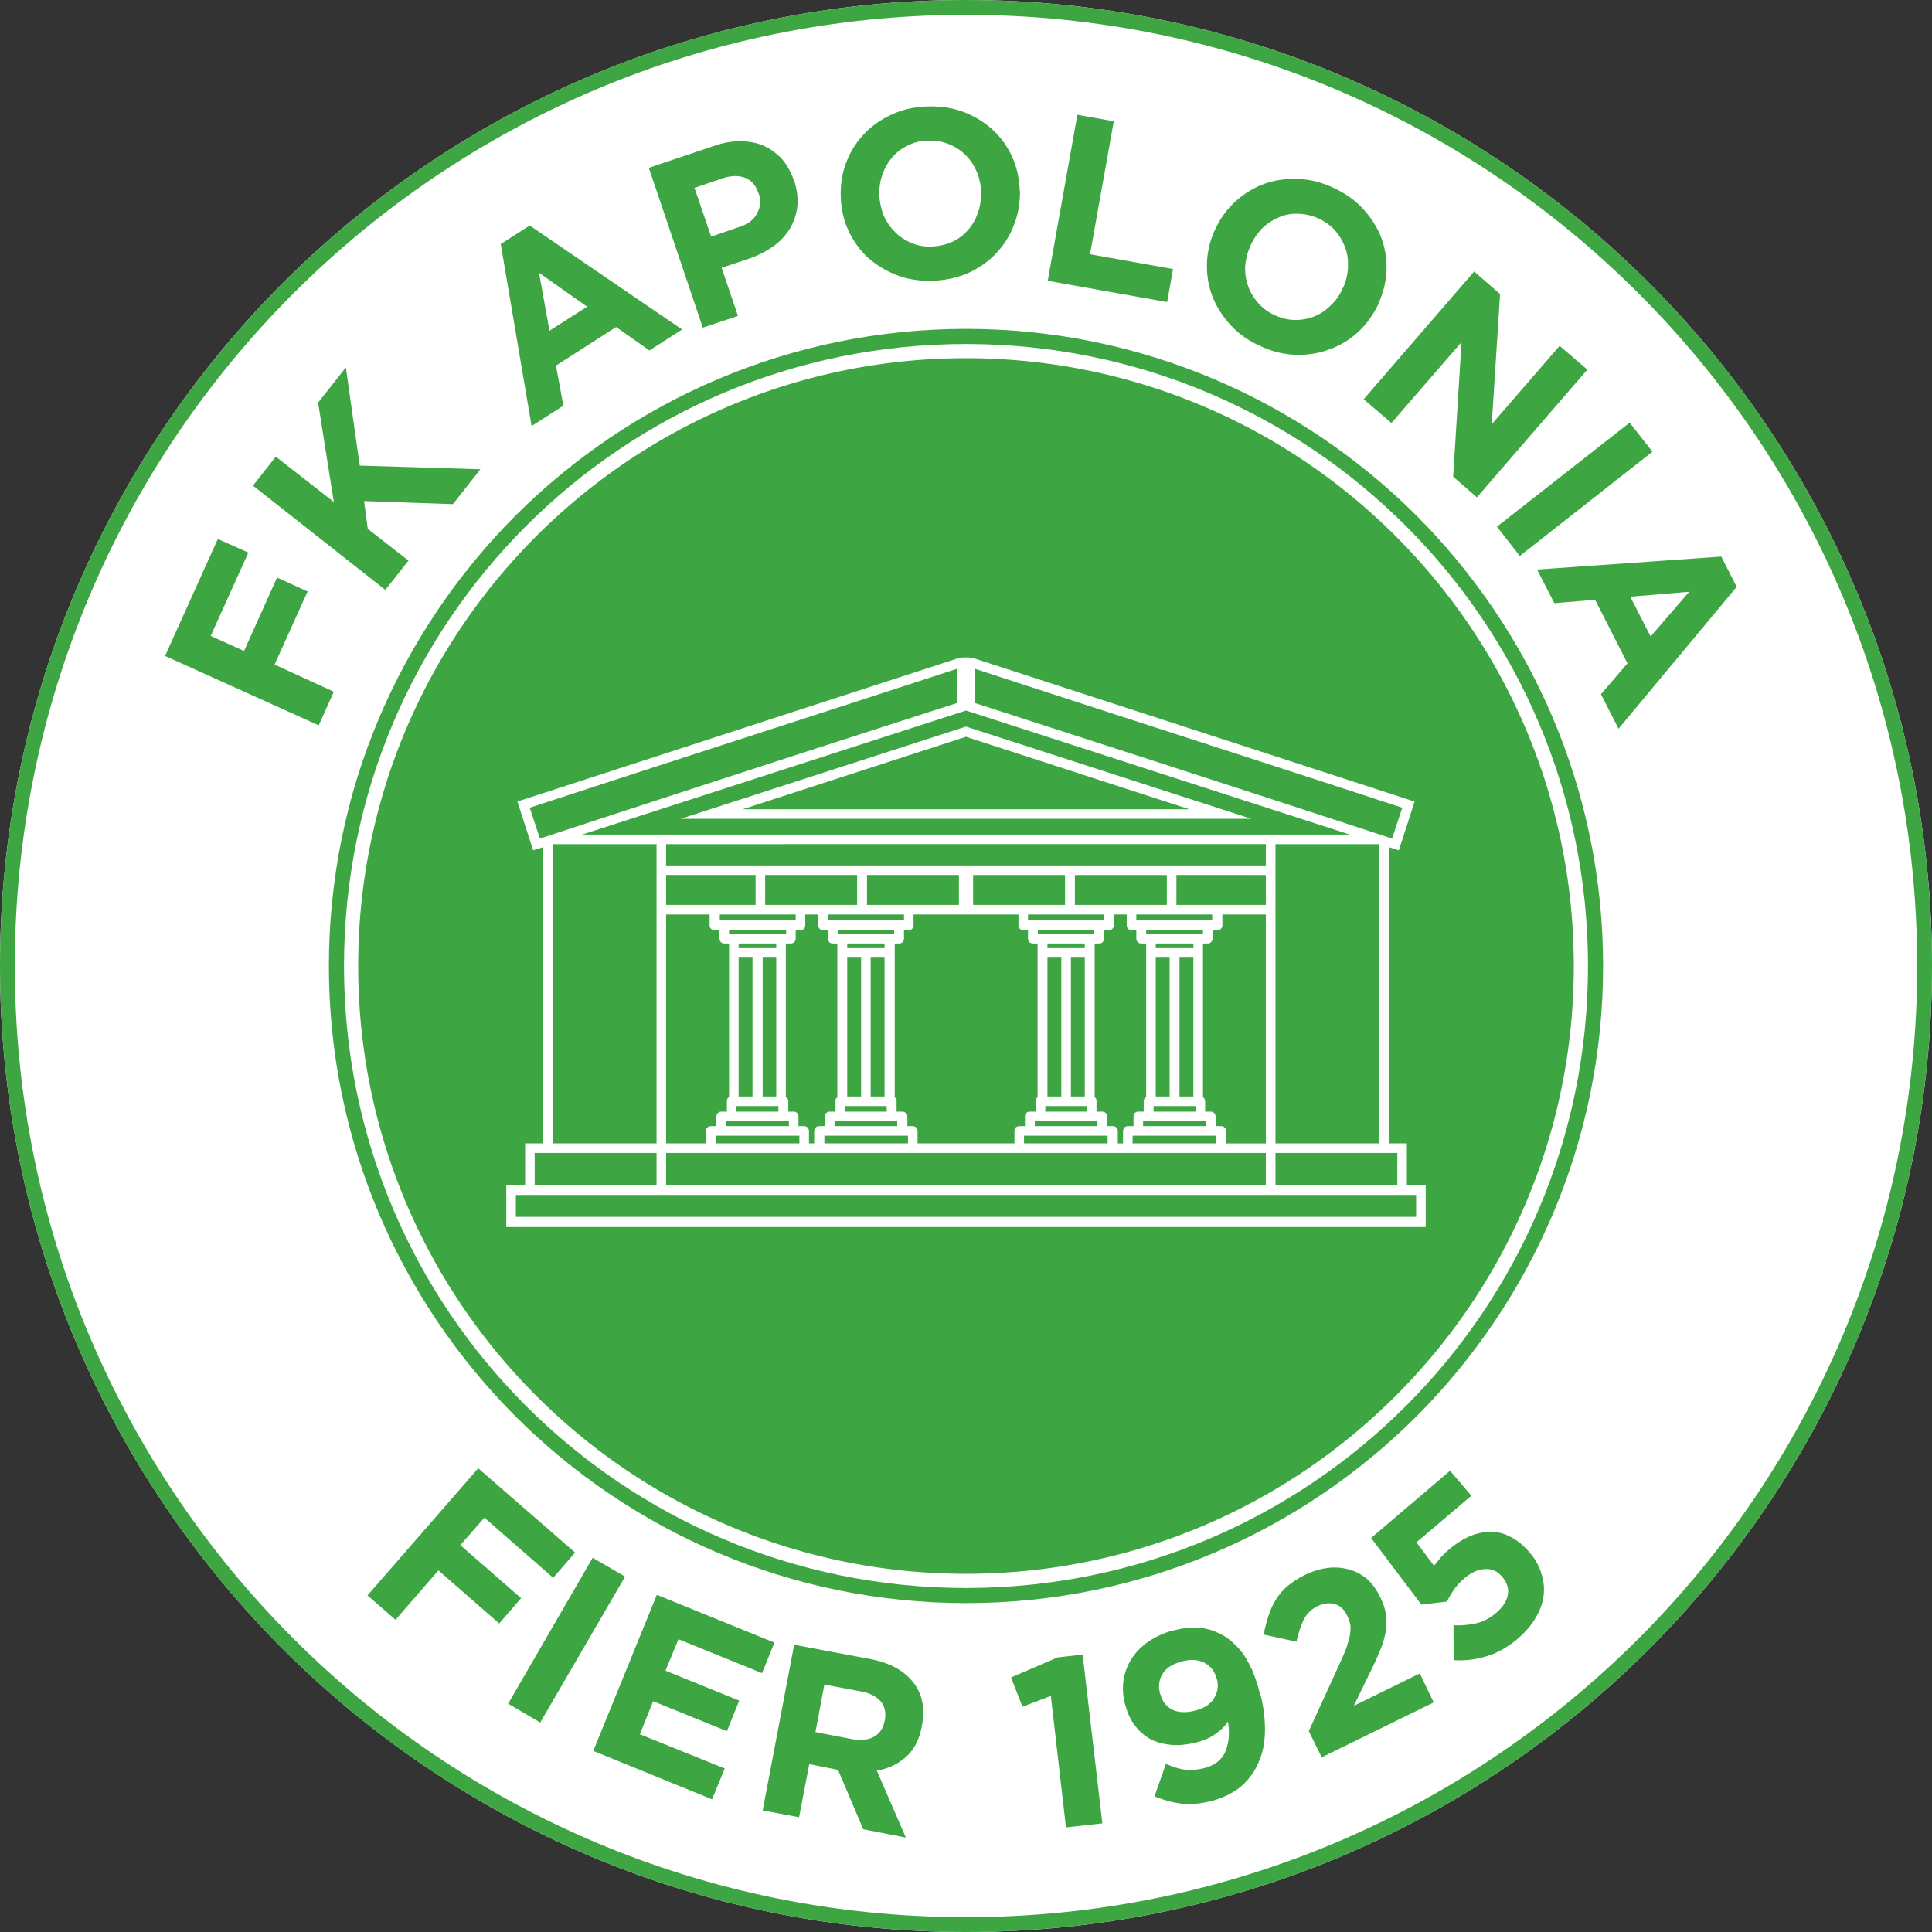 <svg xmlns="http://www.w3.org/2000/svg" xml:space="preserve" width="275" height="275" viewBox="-12.25 -12.25 275 275"><rect x="-12.25" y="-12.25" width="275" height="275" fill="#333333" stroke="none"/><g fill-rule="evenodd" clip-rule="evenodd"><path fill="#FFF" d="M125.25-12.25c37.986 0 72.329 15.415 97.229 40.271 24.856 24.901 40.271 59.243 40.271 97.229s-15.415 72.329-40.271 97.229c-24.899 24.856-59.242 40.271-97.229 40.271s-72.329-15.415-97.229-40.271c-24.856-24.9-40.271-59.243-40.271-97.229 0-37.987 15.415-72.329 40.271-97.229C52.921 3.165 87.263-12.25 125.25-12.25"/><path fill="#3DA643" d="M125.25-12.25c37.986 0 72.329 15.415 97.229 40.271 24.856 24.901 40.271 59.243 40.271 97.229s-15.415 72.329-40.271 97.229c-24.899 24.856-59.242 40.271-97.229 40.271s-72.329-15.415-97.229-40.271c-24.856-24.9-40.271-59.243-40.271-97.229 0-37.987 15.415-72.329 40.271-97.229C52.921 3.165 87.263-12.25 125.25-12.25m95.735 41.764C196.48 5.009 162.622-10.142 125.25-10.142S54.019 5.008 29.514 29.513s-39.655 58.364-39.655 95.736 15.15 71.23 39.655 95.735 58.364 39.657 95.736 39.657 71.23-15.152 95.735-39.657 39.657-58.363 39.657-95.735c.001-37.372-15.152-71.23-39.657-95.735"/><path fill="#3DA643" d="M125.25 34.564c25.031 0 47.692 10.189 64.116 26.569 16.381 16.424 26.569 39.085 26.569 64.117s-10.188 47.692-26.569 64.116c-16.424 16.381-39.085 26.569-64.116 26.569-25.032 0-47.692-10.188-64.117-26.569-16.38-16.424-26.569-39.085-26.569-64.116s10.189-47.692 26.569-64.117c16.425-16.38 39.085-26.569 64.117-26.569m62.623 28.062c-16.029-16.029-38.162-25.91-62.623-25.91s-46.595 9.881-62.624 25.91-25.91 38.163-25.91 62.624 9.881 46.594 25.91 62.623c16.029 16.03 38.163 25.911 62.624 25.911s46.594-9.881 62.623-25.911c16.03-16.029 25.911-38.162 25.911-62.623s-9.881-46.595-25.911-62.624"/><path fill="#3DA643" d="M125.25 38.736c47.78 0 86.514 38.734 86.514 86.514s-38.733 86.514-86.514 86.514-86.514-38.733-86.514-86.514S77.47 38.736 125.25 38.736m1.449 42.818a3.3 3.3 0 0 0-1.143-.22h-.614a3.3 3.3 0 0 0-1.142.22c-20.816 6.763-41.588 13.525-62.404 20.289l2.24 6.939 1.405-.439v42.159h-2.548v5.973h-2.679v5.93h130.87v-5.93h-2.68v-5.973h-2.546v-42.159l1.405.439 2.239-6.939c-20.815-6.763-41.586-13.526-62.403-20.289m-1.449 79.4h64.072v-3.118H61.177v3.118zm0-4.48h42.686v-4.611H82.564v4.611zm0-5.973h6.895v-1.757c0-.176.088-.482.263-.57.132-.044.266-.132.396-.132h.834v-1.361c0-.438.308-.702.703-.702h.834v-1.493c0-.263.044-.396.264-.528v-21.913h-.658c-.396 0-.704-.263-.704-.703v-1.186h-.658a.693.693 0 0 1-.701-.703v-1.537h-14.933v1.537a.695.695 0 0 1-.703.703h-.659v1.186c0 .439-.307.703-.703.703h-.614v21.913a.58.58 0 0 1 .263.528v1.493h.791c.395 0 .747.264.747.702v1.361h.791c.131 0 .263.088.395.132.176.088.264.395.264.57v1.757zm0-39.567h42.686v-3.031H82.564v3.031zm0-4.392h54.631L125.25 88.888l-54.631 17.654zm-61.394 49.932h17.347v-4.611H63.856zm-.703-53.752 1.449 4.391a9324 9324 0 0 1 59.33-19.279v-4.875c-20.288 6.631-40.534 13.131-60.779 19.763m30.302.219h63.589l-31.794-10.32zm31.795-11.77-40.622 13.13h81.244zm-32.365 31.532h5.357v-.659h-5.357zm-1.362-2.02h8.125v-.527h-8.125zm-1.318-1.933h10.803v-.834H90.205zm18.137 3.953h5.314v-.659h-5.314zm6.676-2.02v-.527h-8.037v.527zm1.405-1.933v-.834H105.62v.834zm7.817-6.455h-13.087v4.259h13.087zm-27.579 4.259h13.087v-4.259H96.661zm-14.097 0h12.735v-4.259H82.564zm-16.117-8.651v42.598h14.756v-42.598zm41.895 16.161v19.762h1.977v-19.762zm3.338 19.762h1.977v-19.762h-1.977zm2.283 2.153v-.791h-5.928v.791zm-7.421 2.063h8.915v-.703h-8.915zm10.452 1.362h-11.902v1.097h11.902zm-15.458 0H89.635v1.097h11.901zm-10.453-1.362h8.958v-.703h-8.958zm7.466-2.854h-5.972v.791h5.972zm-5.664-21.124v19.762h1.976v-19.762zm3.425 19.762h1.932v-19.762H96.31zm7.334 6.675v-1.757c0-.395.307-.702.703-.702h.79v-1.361c0-.395.352-.702.747-.702h.791v-1.493c0-.263.044-.396.264-.528v-21.913h-.659c-.396 0-.659-.263-.659-.703v-1.186h-.703a.695.695 0 0 1-.703-.703v-1.537h-1.844v1.537c0 .395-.307.703-.659.703h-.703v1.186a.693.693 0 0 1-.702.703h-.703v21.869c.219.132.351.353.351.572v1.493h.791c.396 0 .659.308.659.702v1.361h.834c.351 0 .659.308.659.702v1.757zm-15.415 0v-1.757c0-.395.307-.702.703-.702h.791v-1.361c0-.395.307-.702.703-.702h.79v-1.493c0-.176.089-.484.308-.572v-21.869h-.704c-.351 0-.659-.307-.659-.703v-1.186h-.659c-.395 0-.746-.264-.746-.703v-1.537h-6.192v32.585zm98.415 5.973v-4.611h-17.346v4.611zm.703-53.752c-20.244-6.632-40.49-13.131-60.779-19.763v4.875c19.807 6.412 39.568 12.78 59.33 19.279zm-29.731 19.981v-.659h-5.358v.659zm1.362-2.02v-.527h-8.08v.527zm1.316-1.933v-.834h-10.802v.834zm-18.137 3.953v-.659h-5.313v.659zm-6.675-2.02h8.036v-.527h-8.036zm-1.406-1.933h10.804v-.834h-10.804zm-7.815-6.455v4.259h13.087v-4.259zm27.578 4.259v-4.259h-13.087v4.259zm14.097 0v-4.259H155.2v4.259zm16.117-8.651h-14.755v42.598h14.755zm-41.896 16.161h-1.977v19.762h1.977zm-3.338 19.762v-19.762h-1.976v19.762zm-2.283 2.153h5.928v-.791h-5.928zm7.421 2.063v-.703h-8.914v.703zm-10.451 1.362v1.097h11.901v-1.097zm15.458 0v1.097h11.902v-1.097zm10.453-1.362v-.703h-8.96v.703zm-7.467-2.854v.791h5.973v-.791zm5.666-21.124h-1.976v19.762h1.976zm-3.382 19.762v-19.762h-1.977v19.762zm-7.378 6.675h.747v-1.757c0-.395.308-.702.658-.702h.835v-1.361c0-.395.264-.702.658-.702h.79v-1.493c0-.22.132-.44.353-.572v-21.869h-.704a.69.69 0 0 1-.701-.703v-1.186h-.66a.694.694 0 0 1-.702-.703v-1.537h-1.844v1.537a.695.695 0 0 1-.704.703h-.702v1.186c0 .439-.263.703-.657.703h-.66v21.913c.22.132.264.266.264.528v1.493h.791c.395 0 .746.308.746.702v1.361h.791c.395 0 .702.308.702.702v1.757zm15.415 0h5.664v-32.585h-6.192v1.537c0 .439-.351.703-.745.703h-.66v1.186c0 .396-.307.703-.658.703h-.702v21.869c.176.088.308.396.308.572v1.493h.79c.395 0 .703.308.703.702v1.361h.79c.395 0 .703.308.703.702zM11.245 81.115l7.509-16.644 4.348 1.932-5.357 11.858 4.743 2.151 4.698-10.452 4.348 1.976-4.699 10.408 8.432 3.864-2.151 4.787zm12.516-24.241 18.84 14.844 3.294-4.172-5.797-4.523-.527-3.953 12.647.439 3.909-4.962-17.171-.527-1.977-13.965-3.952 5.006 2.239 14.141-8.256-6.455zm47.56-25.471-6.851-4.831 1.494 8.256zm-12.296-8.915 4.128-2.635 21.694 14.799-4.655 2.986-4.743-3.337-8.563 5.49L67.94 45.5l-4.523 2.898zm33.903-2.416c1.273-.396 2.151-1.055 2.591-1.977.482-.878.57-1.8.219-2.811l-.044-.043c-.351-1.143-1.01-1.844-1.932-2.196q-1.385-.527-3.293.132l-3.865 1.318 2.372 6.938zM80.105 11.64l7.685 22.749 5.006-1.669-2.327-6.851 3.82-1.274a14 14 0 0 0 3.426-1.712 8.7 8.7 0 0 0 2.415-2.503c.571-.966.967-2.02 1.099-3.162.131-1.185 0-2.415-.439-3.732l-.044-.044c-.395-1.186-.966-2.196-1.669-3.03-.747-.791-1.581-1.449-2.591-1.888-.966-.439-2.064-.659-3.25-.659-1.185-.044-2.503.175-3.865.659zm40.27 11.199q1.581-.066 2.898-.659a6.5 6.5 0 0 0 2.24-1.668 7 7 0 0 0 1.405-2.416c.351-.922.482-1.888.482-2.898v-.088c-.044-1.011-.22-1.977-.614-2.899-.395-.922-.878-1.668-1.581-2.372a6.9 6.9 0 0 0-2.328-1.537 6.6 6.6 0 0 0-2.942-.526q-1.647 0-2.899.659a6.5 6.5 0 0 0-2.24 1.668 7 7 0 0 0-1.405 2.416c-.352.878-.483 1.844-.483 2.898v.044a9.2 9.2 0 0 0 .615 2.942 7.8 7.8 0 0 0 1.581 2.328c.658.702 1.448 1.185 2.327 1.58.881.396 1.891.572 2.944.528m.044 4.874c-1.845.044-3.557-.219-5.094-.834a13.6 13.6 0 0 1-4.128-2.547 12.1 12.1 0 0 1-2.723-3.865c-.659-1.45-1.011-3.074-1.055-4.787v-.044c-.044-1.712.22-3.337.834-4.875a11.9 11.9 0 0 1 2.547-3.996c1.099-1.142 2.416-2.064 3.997-2.767 1.537-.703 3.25-1.054 5.094-1.098s3.558.219 5.139.834c1.537.615 2.899 1.449 4.083 2.547 1.142 1.054 2.064 2.372 2.723 3.821a12.5 12.5 0 0 1 1.055 4.786l.044.089c0 1.712-.263 3.337-.879 4.83-.57 1.538-1.449 2.855-2.546 4.041q-1.648 1.713-3.954 2.767a13.9 13.9 0 0 1-5.137 1.098m20.685-23.627 5.182.922-3.382 18.928 11.813 2.108-.836 4.699-16.994-3.03zm28.15 28.546c.965.439 1.888.659 2.898.659.966 0 1.889-.176 2.722-.527.879-.351 1.625-.878 2.329-1.581a6.8 6.8 0 0 0 1.668-2.416l.044-.044a7.6 7.6 0 0 0 .702-2.898c.044-.966-.044-1.889-.395-2.811a7.5 7.5 0 0 0-1.406-2.416c-.657-.746-1.449-1.317-2.414-1.756a7.2 7.2 0 0 0-2.942-.659 5.9 5.9 0 0 0-2.724.527 7.9 7.9 0 0 0-2.327 1.538 9 9 0 0 0-1.669 2.459v.044c-.439.922-.659 1.888-.747 2.854a7.4 7.4 0 0 0 .395 2.811c.31.922.792 1.713 1.45 2.459a6.7 6.7 0 0 0 2.416 1.757m-2.064 4.391c-1.713-.746-3.118-1.757-4.261-2.986s-2.02-2.591-2.592-4.084c-.57-1.449-.834-3.03-.79-4.655a12.1 12.1 0 0 1 1.099-4.743l.044-.088c.702-1.537 1.669-2.898 2.854-3.997 1.229-1.098 2.548-1.932 4.041-2.503 1.493-.57 3.118-.791 4.787-.747 1.713.043 3.425.439 5.094 1.23 1.669.747 3.118 1.756 4.259 2.986 1.143 1.229 2.021 2.591 2.592 4.04.57 1.493.835 3.03.791 4.655-.045 1.625-.44 3.25-1.142 4.787v.087c-.748 1.538-1.669 2.855-2.899 3.997a11.7 11.7 0 0 1-4.039 2.459c-1.493.571-3.074.834-4.787.791a12.5 12.5 0 0 1-5.051-1.229m30.389-10.627-15.721 18.182 3.951 3.381 9.969-11.506-1.185 19.147 3.381 2.943 15.723-18.182-3.952-3.381-9.661 11.155 1.185-18.533zm22.134 21.519 3.25 4.128-18.885 14.843-3.25-4.172zm2.985 30.433 5.49-6.368-8.388.703zm10.058-11.374 2.195 4.303-16.819 20.202-2.504-4.918 3.776-4.392-4.609-9.046-5.798.483-2.459-4.787zM55.819 196.745l13.79 11.988-3.118 3.602-9.793-8.563-3.425 3.908 8.652 7.554-3.118 3.601-8.652-7.554-6.104 7.027-3.997-3.469zm16.293 12.734L60.08 230.252l4.567 2.68 12.077-20.772zm9.134 5.272 16.732 6.807-1.756 4.347-11.901-4.831-1.844 4.479 10.496 4.261-1.757 4.347-10.495-4.259-1.889 4.699 12.077 4.874-1.8 4.391-16.909-6.895zm27.799 20.552c1.274.219 2.328.087 3.118-.352.834-.482 1.318-1.229 1.493-2.239l.044-.089c.176-1.097 0-2.02-.615-2.722-.615-.704-1.581-1.187-2.854-1.405l-5.139-.967-1.273 6.763zm-8.256-13.439-4.479 23.582 5.182.967 1.449-7.554 3.997.791h.088l3.601 8.476 6.061 1.187-4.129-9.53c1.581-.264 2.986-.923 4.129-1.932 1.185-1.055 1.932-2.504 2.283-4.437v-.044c.439-2.239.132-4.173-.966-5.798-1.317-1.888-3.425-3.117-6.456-3.688zm36.537 7.289-4.039 1.538-1.625-4.172 6.631-2.854 3.557-.396 2.812 24.021-5.182.571zm20.597 2.066c1.23-.309 2.152-.923 2.636-1.756q.789-1.254.396-2.768l-.044-.044c-.264-1.055-.879-1.757-1.757-2.24-.923-.439-2.021-.527-3.294-.132-1.273.353-2.152.923-2.635 1.756-.527.836-.614 1.759-.352 2.812l.044.044c.264 1.055.878 1.801 1.757 2.24.877.395 1.975.439 3.249.088m2.503 12.822c-1.669.44-3.204.616-4.522.44a14.6 14.6 0 0 1-3.821-1.055l1.625-4.611c1.011.44 1.934.747 2.811.835q1.318.132 2.768-.263 2.173-.594 2.898-2.373c.482-1.186.614-2.59.352-4.215a6.4 6.4 0 0 1-1.713 1.713c-.704.526-1.537.921-2.548 1.185-1.274.353-2.459.484-3.557.44-1.099-.088-2.107-.309-3.03-.748a6.7 6.7 0 0 1-2.283-1.888c-.66-.835-1.143-1.801-1.449-2.986l-.044-.088a8.9 8.9 0 0 1-.264-3.382c.176-1.142.526-2.151 1.097-3.074.572-.921 1.362-1.756 2.328-2.458 1.01-.704 2.108-1.23 3.426-1.625.79-.176 1.493-.353 2.151-.396.659-.088 1.273-.088 1.845-.044s1.142.177 1.712.353c.528.176 1.099.438 1.669.746a7.4 7.4 0 0 1 1.493 1.143 9.8 9.8 0 0 1 1.405 1.58c.439.658.836 1.406 1.23 2.239.351.879.702 1.889 1.009 3.03l.046.044c.526 1.889.746 3.646.746 5.357 0 1.669-.264 3.162-.836 4.48-.526 1.361-1.359 2.504-2.414 3.469-1.1.967-2.461 1.67-4.13 2.152m13.615-9.881 1.844 3.733 15.941-7.817-1.977-4.128-9.397 4.611 2.151-4.437a39 39 0 0 0 1.493-3.248c.439-.967.702-1.89.878-2.767.133-.836.177-1.669.044-2.504-.088-.834-.395-1.669-.834-2.591l-.044-.044q-.724-1.515-1.844-2.504c-.791-.614-1.625-1.097-2.548-1.317a7.5 7.5 0 0 0-2.986-.22c-1.098.132-2.195.484-3.294 1.011a13 13 0 0 0-2.459 1.581 8.2 8.2 0 0 0-1.624 1.889 9.8 9.8 0 0 0-1.055 2.282 19 19 0 0 0-.702 2.724l4.655 1.011c.307-1.361.702-2.46 1.097-3.25.44-.791 1.055-1.361 1.89-1.8.878-.396 1.669-.528 2.459-.31.745.22 1.361.748 1.8 1.713.22.44.352.879.439 1.318.043.438 0 .923-.088 1.493a35 35 0 0 1-.526 1.844 62 62 0 0 1-1.011 2.329zm29.818-13.219c-1.493 1.274-2.987 2.109-4.48 2.548-1.537.482-3.074.658-4.699.57l-.044-4.962c1.23.044 2.373-.088 3.338-.308 1.011-.263 1.889-.746 2.724-1.449.923-.79 1.493-1.625 1.669-2.546.175-.88-.088-1.757-.79-2.592l-.044-.044c-.66-.79-1.493-1.143-2.46-1.055q-1.45.067-2.898 1.317a8.2 8.2 0 0 0-1.45 1.581c-.395.57-.745 1.143-1.009 1.713l-3.645.438-7.159-9.484 11.242-9.573 3.03 3.557-7.817 6.631 2.504 3.338c.308-.396.614-.746.922-1.143.307-.351.703-.746 1.229-1.185.878-.747 1.801-1.361 2.768-1.801a7.8 7.8 0 0 1 2.941-.703 5.7 5.7 0 0 1 2.898.658c.967.44 1.889 1.187 2.768 2.196l.044.044c.833.966 1.405 1.977 1.712 3.074.352 1.054.439 2.108.308 3.162s-.526 2.107-1.143 3.118c-.615 1.057-1.448 2.023-2.459 2.9"/></g></svg>